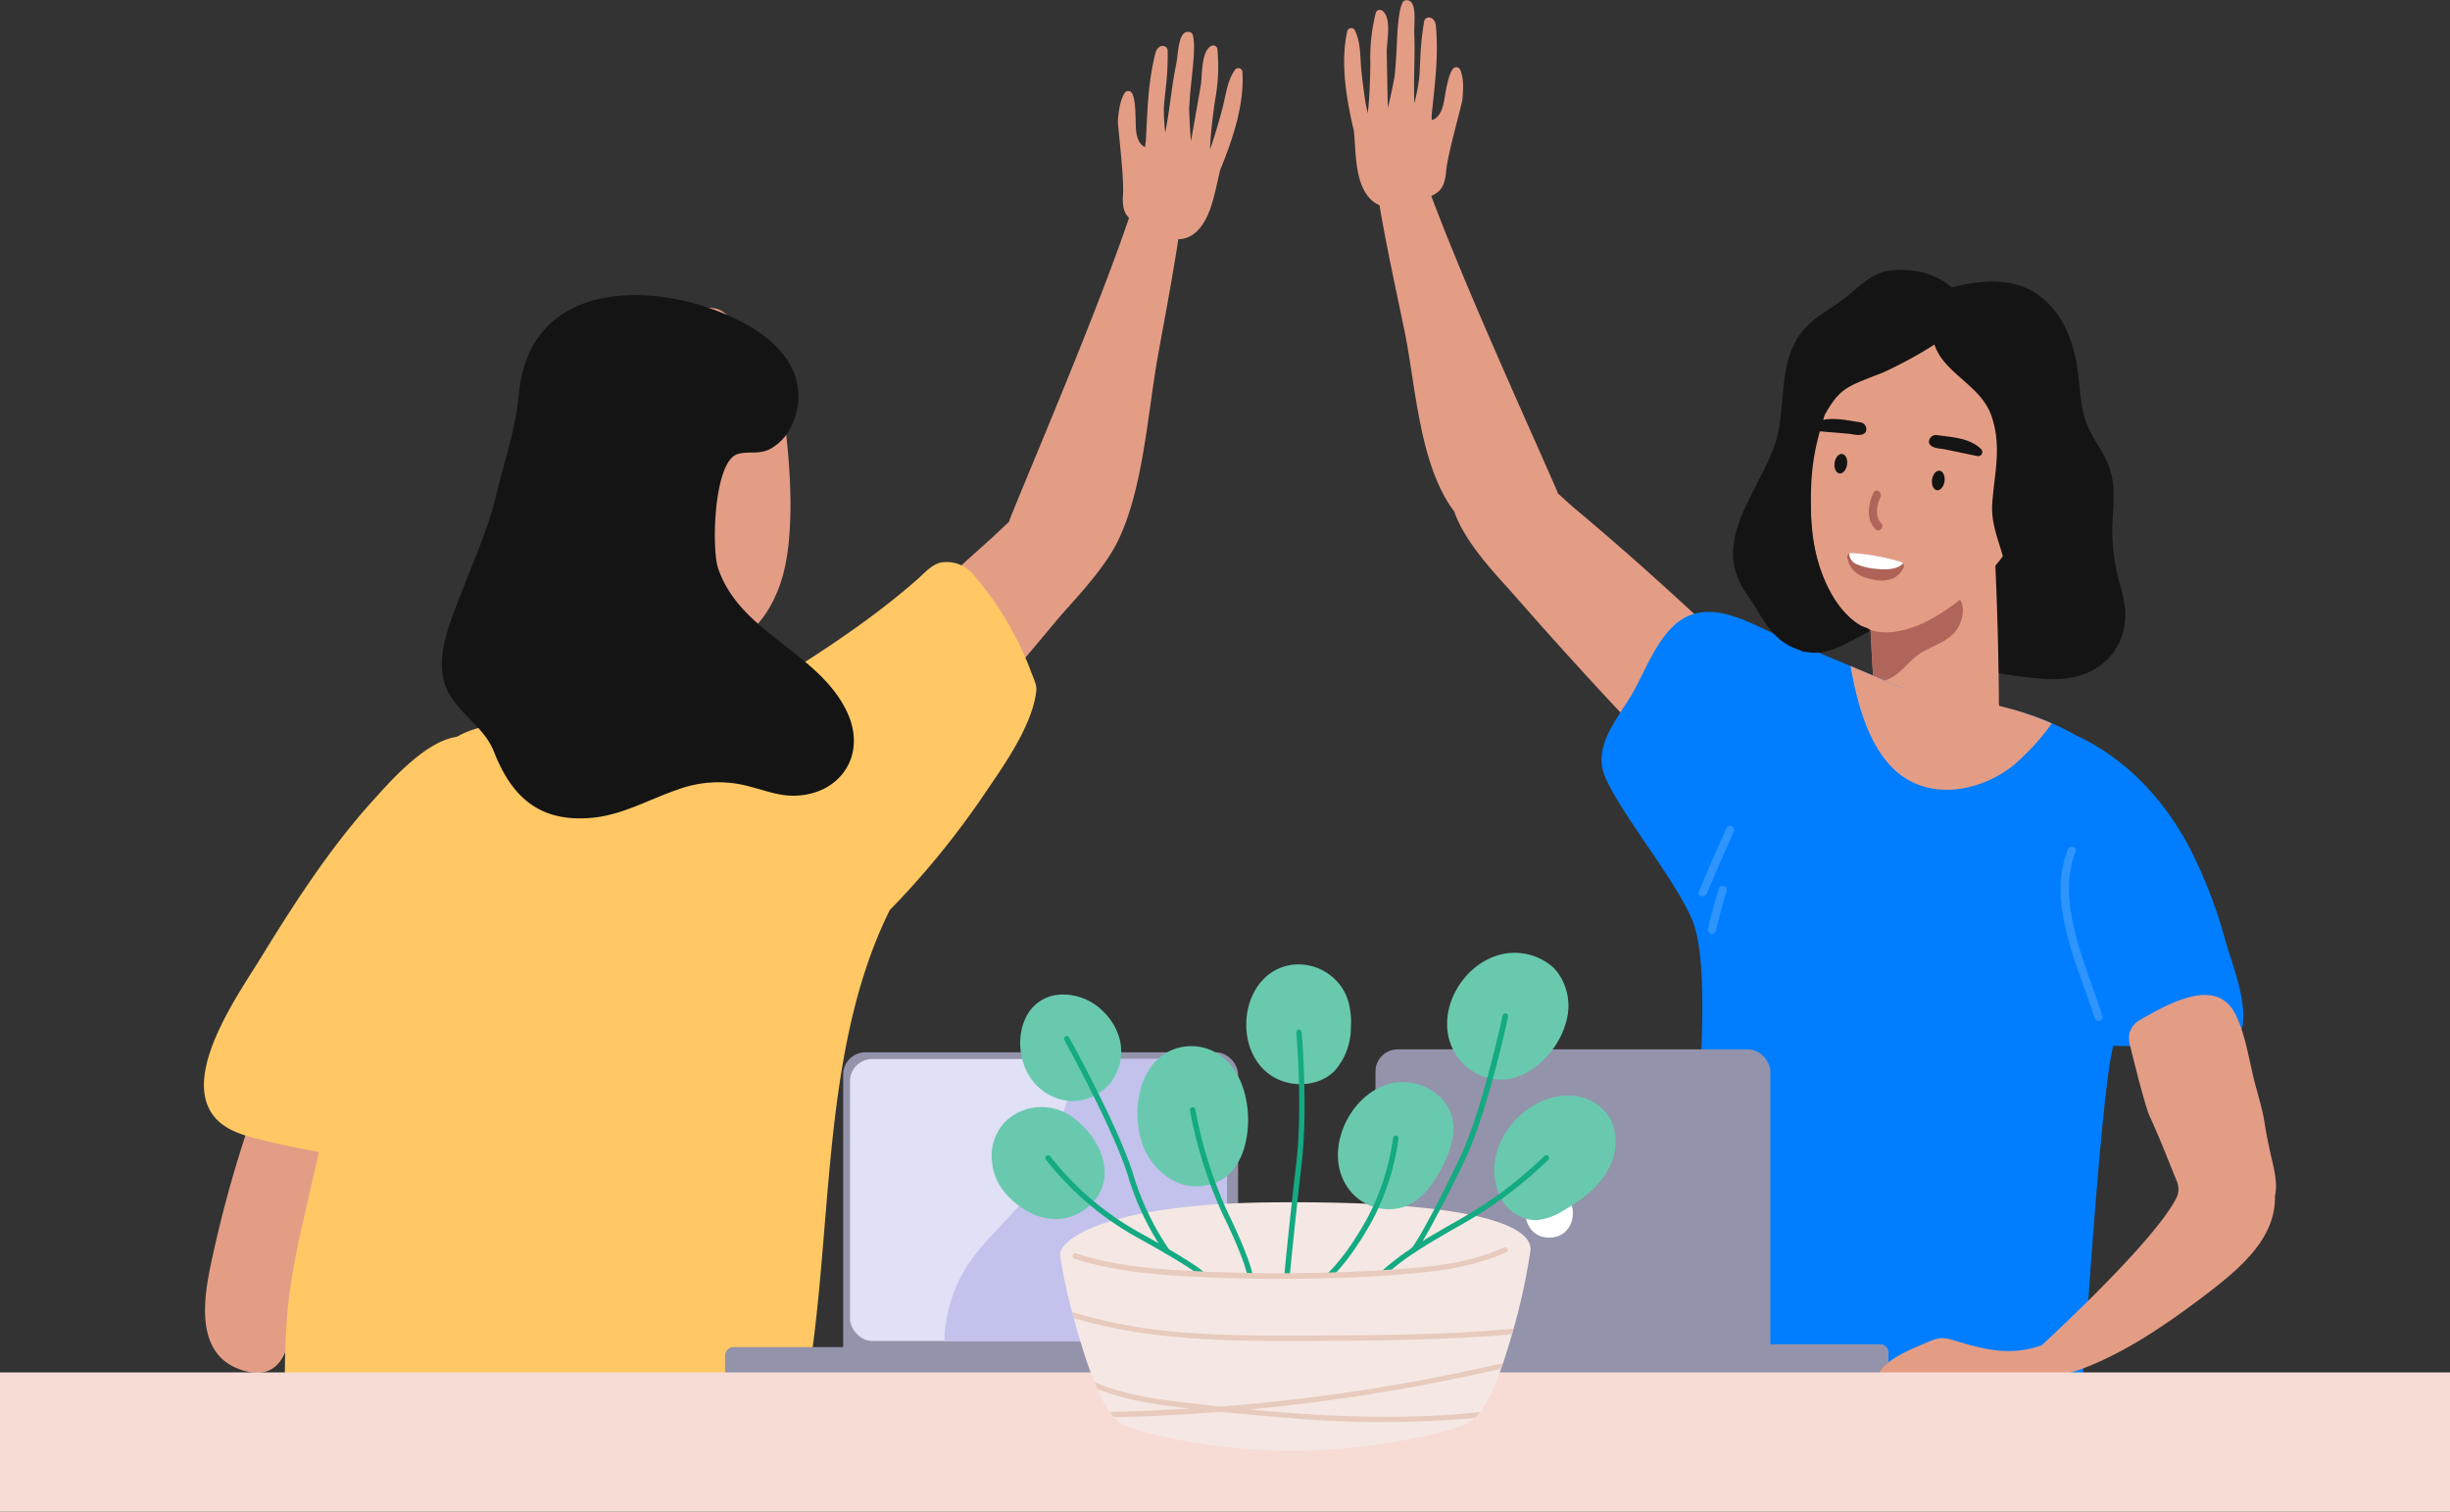 <?xml version="1.0" encoding="utf-8"?>
<svg xmlns="http://www.w3.org/2000/svg" viewBox="0 0 450.4 277.93">
  <rect x="0" y="0" width="450.4" height="277.93" fill="#333333" stroke="none"/>
  <defs>
    <style>.cls-1{fill:#e49d85;}.cls-2{fill:#ffc864;}.cls-3{fill:#141414;}.cls-4{fill:#9393ab;}.cls-5{fill:#b0655a;}.cls-6{fill:#af6358;}.cls-7{fill:#fff;}.cls-8{fill:#007eff;}.cls-9{fill:#2e95ff;}.cls-10{fill:#e0e0f6;}.cls-11{fill:#c2c2ed;}.cls-12{fill:#f7dcd6;}.cls-13{fill:#f5e8e4;}.cls-14{fill:#69c9af;}.cls-15{fill:#14aa82;}.cls-16{fill:#e8cbbe;}</style>
  </defs>
  <title>Asset 51</title>
  <g id="Layer_2" data-name="Layer 2">
    <g id="Layer_2-2" data-name="Layer 2">
      <path class="cls-1" d="M57.13,201.57l.21-.58c2-5.44-6.73-7.39-8.74-2.07a224.66,224.66,0,0,0-9.92,33.93c-1.38,6.68-2.57,16.26,5.65,19,9.32,3.12,9.33-8,10.12-14,1.43-10.88,5.42-21.15,6.44-32.08C61.1,203.45,59.22,201.91,57.13,201.57Z"/>
      <path class="cls-1" d="M149.13,136.82c1.09-1.13,2.2-2.24,3.31-3.36a2.27,2.27,0,0,1-2.55-3.62C160.3,119.3,171,109,182.06,99.15c.93-.82,2.11-2,3.45-3.22a2.41,2.41,0,0,1,.14-.51c5.59-13.77,17-40.35,22.7-57.72,1.25-3.78-.59-3.95,7,1,2.22,1.45,2.18-2.89,2-.53-.6,6.73-3.31,20.64-4.5,27.36C211,75.74,210.19,90,205.44,99.6c-2.75,5.54-8.64,11.38-11.2,14.47Q180,131.24,164.89,147.66c-2,2.14-5.21-1-3.26-3.1l.31-.34c-1.94.54-3.94-1.62-2.47-3.45l-.25.21c-2.19,1.8-5.47-1.1-3.29-3.12l3.26-3q-3.58,2.78-7.23,5.48C149.86,141.86,147.38,138.65,149.13,136.82Z"/>
      <path class="cls-1" d="M206.83,17a.77.77,0,0,1,.89-.21c1.16.41,1,5,1.09,6.56.12,3.34,1.65,3.6,1.7,3.7,0-.3.12-.94.13-1,.31-5.73.37-10.66,1.75-16.23.45-1.83,2.24-1.68,2.27-.44a51.44,51.44,0,0,1-.33,6.63c-.12,1.23-.28,2.45-.37,3.68a35.51,35.51,0,0,0,.26,4.71c.94-5,1.18-8.65,2-12.54.39-1.94.36-6.14,2.24-6a.86.86,0,0,1,.79.47c.55,1.67.07,5.79-.19,8.24-.19,1.78-.36,3.57-.45,5.36,0,.2.13,4.09.34,6.05l.06-.36,1.73-9.86c.32-1.79,0-6.54,2.06-7.36a.76.76,0,0,1,1,.62,33.74,33.74,0,0,1-.41,9.31c-.11.69-.89,6.12-.94,9.14l.57-1.68q.9-2.83,1.67-5.71c.66-2.44.88-5.22,2.38-7.29a.76.76,0,0,1,1.33.39c.4,5.91-1.75,12.37-4.06,18-1,3.91-1.61,9-4.54,11.55s-5.91.6-9-.78c-3.33-1.48-4.62-2.32-4.35-6.16.23-3.24-1-12.79-.94-13.63C205.65,20.61,205.86,18.4,206.83,17Z"/>
      <path class="cls-1" d="M127.15,96.09c-4.7-2.31-9.43-4.55-14.22-6.65a4.84,4.84,0,0,0-1.24-.35,4.57,4.57,0,0,0-5.88,4.42c-.05,13.2-2.41,20.63-3.83,33.79-.64,5.89,21.39,8.73,21.88,6.4,1.86-8.88,4.46-23.45,5.68-32.46A4.92,4.92,0,0,0,127.15,96.09Z"/>
      <path class="cls-1" d="M107,61.09c2.92-4.24,9.31-.75,14-1.51,5.54-.91,9.45-5.37,13.05-1.23,4.23,3.35,8.25,6.89,9.2,12.46,1.75,10.26,3.6,27.28.05,36.95-2.81,7.64-7.5,10.64-11.31,10.83-6.38.32-13-4.82-17-8.37-2.16-1.92-5.84-6.16-6.87-8.48C102.25,88.45,98.34,73.72,107,61.09Z"/>
      <path class="cls-2" d="M189.56,123.54a58.92,58.92,0,0,0-10.42-17.65,6.38,6.38,0,0,0-6.21-2.46c-1.62.36-3.08,2-4.18,3-10.52,9.22-21.37,15.6-30.32,21.39-9.28,6-15.14,4.89-25.77,5.14-8.55.2-20.93-1.89-28.72,2.52l-.07,0c-5.82.9-12.24,8.3-15.43,11.83C60.6,156,54,166.22,47.93,176.13c-3.89,6.31-13.62,20-9.4,27.89,2.08,3.88,6.59,4.82,10.48,5.77,3.19.78,6.4,1.41,9.63,2-5.44,24.08-6.56,25.8-6.24,50.56-1.14,6.85-4.33-6.27-.33-.14,3.66,5.61,10.33,8.43,16.68,9.58,9,1.65,18.33.48,27.45.41,11-.08,10.38-1.47,20.2,3.15,11.15,5.24,34.12,1,34-17L149,246.43a5.55,5.55,0,0,0-.3-1c-2.88-9.38-3.13,23.66-1.2,14,6.09-30.37,2.57-64.8,16.07-92.11a154.29,154.29,0,0,0,17.48-21.45c3.11-4.61,8.77-12.37,9.46-18.88C190.67,126.07,190,124.69,189.56,123.54Z"/>
      <path class="cls-3" d="M155.93,131.38C151,120,136,116.54,132,104.42c-1.21-3.64-.79-19.63,3.61-20.94,2-.6,3.93.15,6-.95a9.31,9.31,0,0,0,4.22-5c2.64-6.38-.17-13.06-8.21-17.65-14.56-8.3-40-9.82-42.2,12.31-.68,6.85-2.53,12-4.21,18.88-1.63,6.71-4.55,13-7,19.47-1.58,4.25-3.53,8.93-2.84,13.57.93,6.23,7.28,8.58,9.45,14.12,3.27,8.36,8.42,13,18,12.13,5.64-.53,10.43-3.37,15.69-5.16a21.52,21.52,0,0,1,13.49-.54c2.54.64,5,1.61,7.66,1.63C154.12,146.37,159.31,139.22,155.93,131.38Z"/>
      <rect class="cls-4" x="155.01" y="193.47" width="72.6" height="62.31" rx="4.07" ry="4.07"/>
      <path class="cls-4" d="M134.84,247.67h92.77a0,0,0,0,1,0,0v8.1a0,0,0,0,1,0,0H134.84a1.54,1.54,0,0,1-1.54-1.54v-5A1.54,1.54,0,0,1,134.84,247.67Z"/>
      <path class="cls-1" d="M323.82,130.63c-1.12-1.11-2.26-2.19-3.39-3.28a2.27,2.27,0,0,0,2.46-3.68c-10.68-10.27-21.62-20.31-33-29.86-1-.8-2.16-1.92-3.54-3.13a2.42,2.42,0,0,0-.15-.51c-5.94-13.62-18-39.91-24.17-57.12-1.35-3.75.49-4-7,1.19-2.18,1.51-2.25-2.83-2-.48.77,6.71,3.84,20.55,5.2,27.23,2.07,10.15,2.69,24.54,9.12,33.06,2,5.86,8.06,12,10.7,15q14.68,16.8,30.2,32.82c2,2.08,5.19-1.09,3.18-3.18l-.32-.34c1.95.49,3.9-1.72,2.38-3.52l.26.21c2.24,1.74,5.44-1.24,3.2-3.2l-3.34-2.94q3.65,2.69,7.37,5.29C323.21,135.68,325.62,132.41,323.82,130.63Z"/>
      <path class="cls-1" d="M268.39,12.73a.77.77,0,0,0-.85-.35c-1.21.23-1.79,4.73-2.09,6.32-.63,3.28-2.19,3.3-2.25,3.39,0-.31,0-.95,0-1,.58-5.7,1.27-10.59.77-16.3-.16-1.88-2-2-2.17-.78a51.42,51.42,0,0,0-.69,6.6c-.07,1.23-.1,2.47-.2,3.69A35.52,35.52,0,0,1,260,19c-.16-5.13.17-8.73,0-12.69-.09-2,.59-6.13-1.29-6.26a.86.86,0,0,0-.85.35c-.8,1.57-1,5.7-1.09,8.17-.09,1.79-.2,3.58-.38,5.37,0,.2-.76,4-1.27,5.93,0-.12,0-.24,0-.36q-.1-5-.19-10c0-1.82,1-6.47-.9-7.59a.76.76,0,0,0-1.11.45,33.73,33.73,0,0,0-1,9.26c0,.69-.07,6.19-.49,9.18L251.05,19q-.45-2.94-.77-5.9c-.27-2.51-.07-5.29-1.23-7.57a.76.76,0,0,0-1.37.18c-1.3,5.77-.18,12.49,1.23,18.42.36,4,.2,9.14,2.7,12.11s5.75,1.51,9,.62c3.52-1,4.93-1.58,5.25-5.42.27-3.24,3-12.47,3-13.32C269,16.48,269.14,14.26,268.39,12.73Z"/>
      <path class="cls-3" d="M375.77,104.18a8.79,8.79,0,0,0-3.32-2.17,8.42,8.42,0,0,0-10.38.6,7.85,7.85,0,0,0-1.56,2,4.65,4.65,0,0,0-4.51,4.29c-.36,4.2,0,8.65,3.32,11.68s12.4,3.93,16.75,4.25C387.71,125.71,381.11,109.52,375.77,104.18Z"/>
      <path class="cls-1" d="M363.09,93.35C358,92,352.93,90.81,347.82,89.72a4.84,4.84,0,0,0-1.29-.09,4.57,4.57,0,0,0-4.86,5.52c2.62,12.94,1.81,20.69,3.08,33.87.57,5.9,22.71,4.22,22.72,1.85,0-9.07-.37-23.87-1-32.94A4.92,4.92,0,0,0,363.09,93.35Z"/>
      <path class="cls-5" d="M352.16,120.75c2.11-1.74,5-2.29,6.94-4.23,2.22-2.19,2.93-7.74-1.56-7.25a1.54,1.54,0,0,0-1.14.7c-1.94.23-4.46,1.92-6.07,3.08a1.43,1.43,0,0,0-.93-.36c-1.8.06-4.09-2.33-5.81-1,.2,3.44.61,10.2.81,13.65a5.71,5.71,0,0,0,2.41-.34C349.06,124.2,350.37,122.22,352.16,120.75Z"/>
      <path class="cls-1" d="M371.14,58.75c-2.92-4.24-9.31-.75-14-1.51-5.54-.91-9.45-5.37-13.05-1.23-4.23,3.35-8.25,6.89-9.2,12.46-1.75,10.26-3.6,27.28-.05,36.95,2.81,7.64,7.5,10.64,11.31,10.83,6.38.32,13-4.82,17-8.37,2.16-1.92,5.84-6.16,6.87-8.48C375.92,86.12,379.83,71.39,371.14,58.75Z"/>
      <ellipse class="cls-3" cx="356.34" cy="88.33" rx="1.81" ry="1.16" transform="translate(218.79 428.72) rotate(-81.92)"/>
      <ellipse class="cls-3" cx="338.42" cy="85.26" rx="1.81" ry="1.16" transform="translate(206.43 408.33) rotate(-81.92)"/>
      <path class="cls-5" d="M345.83,96.2c-1.26-1.27-.74-3.47-.11-4.91.38-.87-.9-1.59-1.31-.71-1,2.06-1.41,5,.38,6.71C345.49,98,346.51,96.88,345.83,96.2Z"/>
      <path class="cls-3" d="M356.1,80l.4.05c2.67.36,5.68.53,7.69,2.51a.76.76,0,0,1-.64,1.3l-5.92-1.23c-1-.21-2.52-.13-3-1.17A1.27,1.27,0,0,1,356.1,80Z"/>
      <path class="cls-3" d="M342,77.65l-.4-.06c-2.66-.42-5.6-1.11-8.09.21a.76.76,0,0,0,.25,1.43l6,.51c1,.08,2.45.6,3.2-.26A1.27,1.27,0,0,0,342,77.65Z"/>
      <path class="cls-6" d="M349.47,103.32a39.93,39.93,0,0,0-8.94-1.66.8.8,0,0,0-.92,1c.53,2.33,2.06,3.31,4.52,3.86,2.62.59,4.79,0,5.82-2.15A.77.77,0,0,0,349.47,103.32Z"/>
      <path class="cls-7" d="M340.53,101.66a.92.92,0,0,0-.57.12,2.16,2.16,0,0,0,1.2,1.88,11.13,11.13,0,0,0,3.77.92c1.55.19,3.81.21,4.93-1a.82.82,0,0,0-.4-.28A39.92,39.92,0,0,0,340.53,101.66Z"/>
      <path class="cls-1" d="M376.19,90.08c-.53-3.26-4.56-2.66-5.79-.22-.37.74.59,1.27,1.14.86-.09.2-.18.39-.27.57a25.71,25.71,0,0,0-2,4.57.81.81,0,0,0,.41.94s0,0,0,.07l-.3.28c-.5.47-.26,1.5.55,1.35C373.52,97.87,376.78,93.67,376.19,90.08Z"/>
      <path class="cls-8" d="M409.11,172.94a89,89,0,0,0-6.41-16.74c-4.65-8.93-11.48-16.42-20.63-20.81l-.29-.11A47.39,47.39,0,0,0,368,130c-4.58-1-17.58-3.19-18.43-3.55-7.36-3.16-14.75-6.25-22.13-9.36-5.05-2.13-11.44-6.28-17.06-3.85-5.11,2.21-7.68,9.68-10.18,14.06-2.78,4.88-7.55,9.87-5.09,15.62,2.91,6.77,13.39,19.49,16.11,26.56,5.81,15.12-5.25,76.88-.31,84.38.64,1,7.81,3.39,10.19,4.38,8.73,3.62,18.25,3.11,27.65,4.1,7.7.81,17.7,2.17,25.1-.88,6.92-2.86,8.78-4.09,9.27-11,.54-7.61,3.32-50.71,5.38-58.19,5.87.17,16.49.21,21.61-1.24a3.14,3.14,0,0,0,2.22-2.92C412.84,183.31,410.44,177.57,409.11,172.94Z"/>
      <path class="cls-3" d="M390.7,112.26a28.53,28.53,0,0,0-1.07-5.19,36.72,36.72,0,0,1-1.31-10.57c.17-3.76.7-7-.59-10.7-.84-2.42-2.39-4.24-3.49-6.5-2-4.08-1.69-7.55-2.39-11.83-.64-3.88-1.8-7.6-4.37-10.66-5-6-11.86-5.66-18.66-4a13.85,13.85,0,0,0-8.23-3.13c-5.17-.38-6.87,1.29-10.57,4.43-3.94,3.35-8,4.43-10.35,9.51-2.74,6-1.3,12.78-3.66,18.89-3.54,9.18-11.45,17.47-4.87,26.75,2.89,4.08,4.19,8.22,9.23,10.1l.32.09c.21.11.42.22.65.31a1.14,1.14,0,0,0,.65.07c4.06.91,7.6-1.74,11.34-3.54,1.31-.63-.88-1-1.31-1.27-6.16-3.81-8.9-13.27-9.07-19.79-.2-7.59.22-11.84,2.52-19,2.84-5,4.12-5.15,10.58-7.69a77.62,77.62,0,0,0,9.57-5.19c1.8,5.43,8.61,7.45,10.52,13.22,1.86,5.58.54,10.2.12,15.82-.29,3.94,1.13,6.74,2.1,10.46,1.6,6.13-2.18,14.62,2.91,19.65,2.42,2.4,5.53,2.58,8.62,2.22C386.6,123.87,391,119,390.7,112.26Z"/>
      <path class="cls-1" d="M367.62,129.81c-.41-.09-1.56-5.67-2.09-5.78-5.39-1.1-15.17,2.75-15.94,2.41q-4.69-2-9.4-4c1.93,10.87,6,23.79,19.29,22.69A20.53,20.53,0,0,0,372,139,40.57,40.57,0,0,0,377.2,133,57.14,57.14,0,0,0,367.62,129.81Z"/>
      <path class="cls-9" d="M317.42,152.21q-2.65,5.79-5.08,11.68c-.37.89,1.07,1.27,1.44.4q2.38-5.7,4.93-11.32C319.1,152.1,317.82,151.34,317.42,152.21Z"/>
      <path class="cls-9" d="M316,163.39c-.78,2.43-1.45,4.89-2,7.38-.2.94,1.23,1.34,1.44.4.56-2.49,1.22-4.95,2-7.38C317.69,162.87,316.25,162.48,316,163.39Z"/>
      <path class="cls-9" d="M386.51,186.82c-2.89-9.24-8.66-20.62-4.94-30.25.35-.9-1.09-1.27-1.43-.4-3.93,10,1.93,21.56,4.93,31C385.36,188.13,386.8,187.74,386.51,186.82Z"/>
      <rect class="cls-4" x="252.86" y="192.94" width="72.6" height="62.31" rx="4.07" ry="4.07" transform="translate(578.32 448.18) rotate(180)"/>
      <path class="cls-4" d="M254.4,247.14h92.77a0,0,0,0,1,0,0v8.1a0,0,0,0,1,0,0H254.4a1.54,1.54,0,0,1-1.54-1.54v-5A1.54,1.54,0,0,1,254.4,247.14Z" transform="translate(600.03 502.38) rotate(180)"/>
      <path class="cls-7" d="M284.81,218.54c5.79,0,5.8,9,0,9S279,218.54,284.81,218.54Z"/>
      <rect class="cls-10" x="156.26" y="194.7" width="69.31" height="51.83" rx="4.07" ry="4.07" transform="translate(381.83 441.24) rotate(180)"/>
      <path class="cls-11" d="M220,246.53a5.85,5.85,0,0,0,5.55-6.11V200.81A5.85,5.85,0,0,0,220,194.7H200.28c-.34.44-.68.87-1,1.34-4.72,7.16-4.87,16.48-10.13,23.4-3.61,4.76-8.26,8.49-11.54,13.58a27.22,27.22,0,0,0-4,13.51Z"/>
      <path class="cls-1" d="M417.43,212.22c-1.65-7.5-.64-5-2.7-12.35-1.22-4.38-1.7-9-3.67-13.19-3.28-6.89-11.25-2.87-17.62.83a4,4,0,0,0-2,2.57,5.81,5.81,0,0,0,.23,2.5c1.52,6.16,2.76,10.74,3.38,12.32.21.54,1.24,2.56,3.69,8.72q.55,1.39,1.12,2.77l.35.86a3.67,3.67,0,0,1-.15,3.08c-4,7.78-21.93,24.41-24.71,27-5.33,1.9-9.91,1-15.41-.68-2.62-.79-3.17-.95-5.82.22-2.25,1-11,4.13-8.47,8.19.86,1.37,2.47,1.4,3.91,1.45,5.25.17,9.81-1.32,15.16-.4a18.06,18.06,0,0,0,14.07-3.21c10-2.53,20.31-9.94,27.86-15.76,6.58-5.08,11.69-10.26,11.57-17.2C418.78,217.46,418,214.72,417.43,212.22Z"/>
      <rect class="cls-12" y="252.32" width="450.4" height="25.61"/>
      <path class="cls-13" d="M281.38,229.72a111.32,111.32,0,0,1-3,14.1l-.06.22a2.35,2.35,0,0,1-.07.25c-.07.25-.13.5-.21.75l-.08.29c-.12.42-.24.84-.37,1.24-.4,1.34-.82,2.68-1.25,4-.13.38-.27.75-.4,1.12-.29.81-.59,1.59-.9,2.34a26.41,26.41,0,0,1-2.92,5.61,7.58,7.58,0,0,1-.95,1.1,4.56,4.56,0,0,1-.72.58c-2.66,1.72-17.53,5.33-32.41,5.39a107.19,107.19,0,0,1-11-.54l-.35,0c-10.43-1.06-19.12-3.35-21.09-4.81a5.55,5.55,0,0,1-.78-.71,8.12,8.12,0,0,1-.77-1,23.74,23.74,0,0,1-2.28-4.22c-.19-.42-.37-.86-.56-1.3-.26-.65-.52-1.31-.77-2-.45-1.21-.88-2.48-1.28-3.76-.11-.36-.23-.72-.34-1.08-.27-.9-.54-1.79-.8-2.69l-.33-1.21c0-.2-.11-.4-.16-.6s-.07-.27-.11-.4h0l-.3-1.11a93.86,93.86,0,0,1-2.26-10.6c0-2.83,8.61-9.39,39.23-9.62C266.44,220.76,281.38,224.32,281.38,229.72Z"/>
      <path class="cls-14" d="M203.08,215.11c-.26-4-2.92-7.58-6.09-9.85a9.65,9.65,0,0,0-11.87.67,9,9,0,0,0-2.67,8.18c0,.07,0,.14,0,.21s.06.35.1.52.08.33.13.5l.06.21a10.61,10.61,0,0,0,2.3,4.08c2.3,2.52,5.59,4.53,9.09,4.5C198.92,224.09,203.4,220.06,203.08,215.11Z"/>
      <path class="cls-14" d="M206.11,193.41a9.14,9.14,0,0,0-.21-2.08,10.9,10.9,0,0,0-3.1-5.38,10.4,10.4,0,0,0-8.33-3.06c-7,.88-8.48,9.44-5.39,14.7a9.76,9.76,0,0,0,7.59,4.84,9,9,0,0,0,7.38-3.24A9.33,9.33,0,0,0,206.11,193.41Z"/>
      <path class="cls-14" d="M219.17,192.34a9.26,9.26,0,0,0-4.24.94c-5.6,2.77-6.74,10.75-5.18,16.19a12.31,12.31,0,0,0,5.85,7.54,9.25,9.25,0,0,0,9.33-.33c3.13-2.15,4.35-6.23,4.5-10,.21-5.22-1.65-11.06-6.32-13.38A9.23,9.23,0,0,0,219.17,192.34Z"/>
      <path class="cls-14" d="M247.92,184.3a10.19,10.19,0,0,0-.86-2.12,9.63,9.63,0,0,0-9.6-4.79c-9,1.33-11.06,14.38-4.55,19.78,3.5,2.9,9.22,2.94,12.43-.28a12,12,0,0,0,3-7.91A14.6,14.6,0,0,0,247.92,184.3Z"/>
      <path class="cls-14" d="M264.61,201.57a10,10,0,0,0-8.48-2.47c-8.16,1.59-13.41,13.15-7.89,19.88a9.16,9.16,0,0,0,10.1,2.83c3.07-1.21,5.12-4.12,6.65-7s2.72-6.1,2-9.24A7.89,7.89,0,0,0,264.61,201.57Z"/>
      <path class="cls-14" d="M285.6,177.92a10.69,10.69,0,0,0-10.6-2.17c-7.49,2.54-12,12.63-6.59,19.18a9.9,9.9,0,0,0,9.63,3.33,12.62,12.62,0,0,0,6.05-3.75,15.22,15.22,0,0,0,4-7.34,10.43,10.43,0,0,0-1.55-8.11A8.46,8.46,0,0,0,285.6,177.92Z"/>
      <path class="cls-14" d="M296.26,206.11a7.45,7.45,0,0,0-.58-1,8.8,8.8,0,0,0-6.36-3.64,12.22,12.22,0,0,0-7.25,1.68c-5.61,3.2-9.27,10.45-6.35,16.69a7.52,7.52,0,0,0,6.62,4.5,10.93,10.93,0,0,0,5.06-1.77c3.15-1.8,6.19-4,8-7.15A10.25,10.25,0,0,0,296.26,206.11Z"/>
      <path class="cls-15" d="M229.79,234.91a.5.5,0,0,1-.49-.43s-.44-2.87-4.54-11.27a81,81,0,0,1-6-19.06.5.5,0,1,1,1-.16,79.91,79.91,0,0,0,5.88,18.79c4.19,8.6,4.61,11.45,4.63,11.57a.5.5,0,0,1-.43.56Z"/>
      <path class="cls-15" d="M220.87,234.67a.5.5,0,0,1-.37-.17c0-.05-1.5-1.5-11.63-7.09a55.18,55.18,0,0,1-16.57-14.19.5.5,0,1,1,.81-.58,54.14,54.14,0,0,0,16.25,13.9c10.47,5.78,11.83,7.24,11.89,7.3a.5.5,0,0,1-.37.83Z"/>
      <path class="cls-15" d="M214.51,230.51a.5.5,0,0,1-.4-.2,50.84,50.84,0,0,1-6.75-14.14c-2.61-8.48-11.62-24.81-11.71-25a.5.5,0,0,1,.87-.48c.09.16,9.15,16.58,11.79,25.16a49.81,49.81,0,0,0,6.59,13.84.5.5,0,0,1-.4.8Z"/>
      <path class="cls-15" d="M236.56,234.91h0a.5.5,0,0,1-.45-.54c0-.1,1-10.38,2.2-20.59s0-23.8,0-23.94a.5.5,0,0,1,.45-.54.49.49,0,0,1,.54.45c0,.14,1.19,13.88,0,24.14s-2.18,20.47-2.19,20.57A.5.5,0,0,1,236.56,234.91Z"/>
      <path class="cls-15" d="M244.46,234.91a.5.5,0,0,1-.33-.87s3.37-3,7.26-10.14a43.84,43.84,0,0,0,4.7-14.68.5.5,0,1,1,1,.1,44.94,44.94,0,0,1-4.81,15.06c-4,7.27-7.33,10.29-7.47,10.41A.5.5,0,0,1,244.46,234.91Z"/>
      <path class="cls-15" d="M259.78,230.39a.5.5,0,0,1-.34-.86c.91-.86,4.84-8,9-16.82,4.08-8.58,7.75-25.81,7.79-26a.5.5,0,1,1,1,.21c0,.17-3.74,17.51-7.86,26.2-4,8.36-8.12,16-9.25,17.11A.5.5,0,0,1,259.78,230.39Z"/>
      <path class="cls-15" d="M254.57,234.38a.5.5,0,0,1-.33-.87c3.61-3.28,8.09-5.87,12.43-8.37a91.58,91.58,0,0,0,9.68-6.14,89.29,89.29,0,0,0,7.56-6.44.5.5,0,1,1,.69.72,90.39,90.39,0,0,1-7.64,6.51,92.33,92.33,0,0,1-9.79,6.21c-4.29,2.48-8.73,5-12.26,8.25A.5.5,0,0,1,254.57,234.38Z"/>
      <path class="cls-16" d="M276.44,229.37c-5.94,2.68-12.4,3.47-18.85,3.93q-10.07.73-20.17.79-9.87.07-19.74-.49c-6.74-.38-13.45-1.06-19.89-3.17-.61-.2-.87.76-.26,1,6.23,2,12.72,2.75,19.23,3.15q10.81.66,21.65.54c7.12-.07,14.26-.35,21.36-1,5.9-.51,11.73-1.45,17.17-3.9C277.53,230,277,229.11,276.44,229.37Z"/>
      <path class="cls-16" d="M275.9,251.66a351.76,351.76,0,0,1-46.18,7.47c14,1.35,28.41,2,42.37.48a7.58,7.58,0,0,1-.95,1.1,195.83,195.83,0,0,1-35.59-.13c-3.77-.31-7.56-.61-11.33-1-6.46.5-12.94.84-19.42,1a8.12,8.12,0,0,1-.77-1q7.31-.15,14.59-.61c-2.41-.29-4.82-.63-7.2-1a47.43,47.43,0,0,1-9.67-2.59c-.19-.42-.37-.86-.56-1.3,4.81,2.11,10.19,3,15.42,3.63q3.85.46,7.79.89a351.33,351.33,0,0,0,51.91-8C276.17,250.92,276,251.29,275.9,251.66Z"/>
      <path class="cls-16" d="M278.21,244.29c-.07.25-.13.5-.21.75l-.08.29c-12.27,1.07-24.63,1.16-36.93,1.21-14.6.07-29.56,0-43.59-4.2l-.3-1.11a97.81,97.81,0,0,0,22.59,3.88c8.58.57,17.18.46,25.77.41s17.36-.18,26-.72Q274.85,244.58,278.21,244.29Z"/>
    </g>
  </g>
</svg>